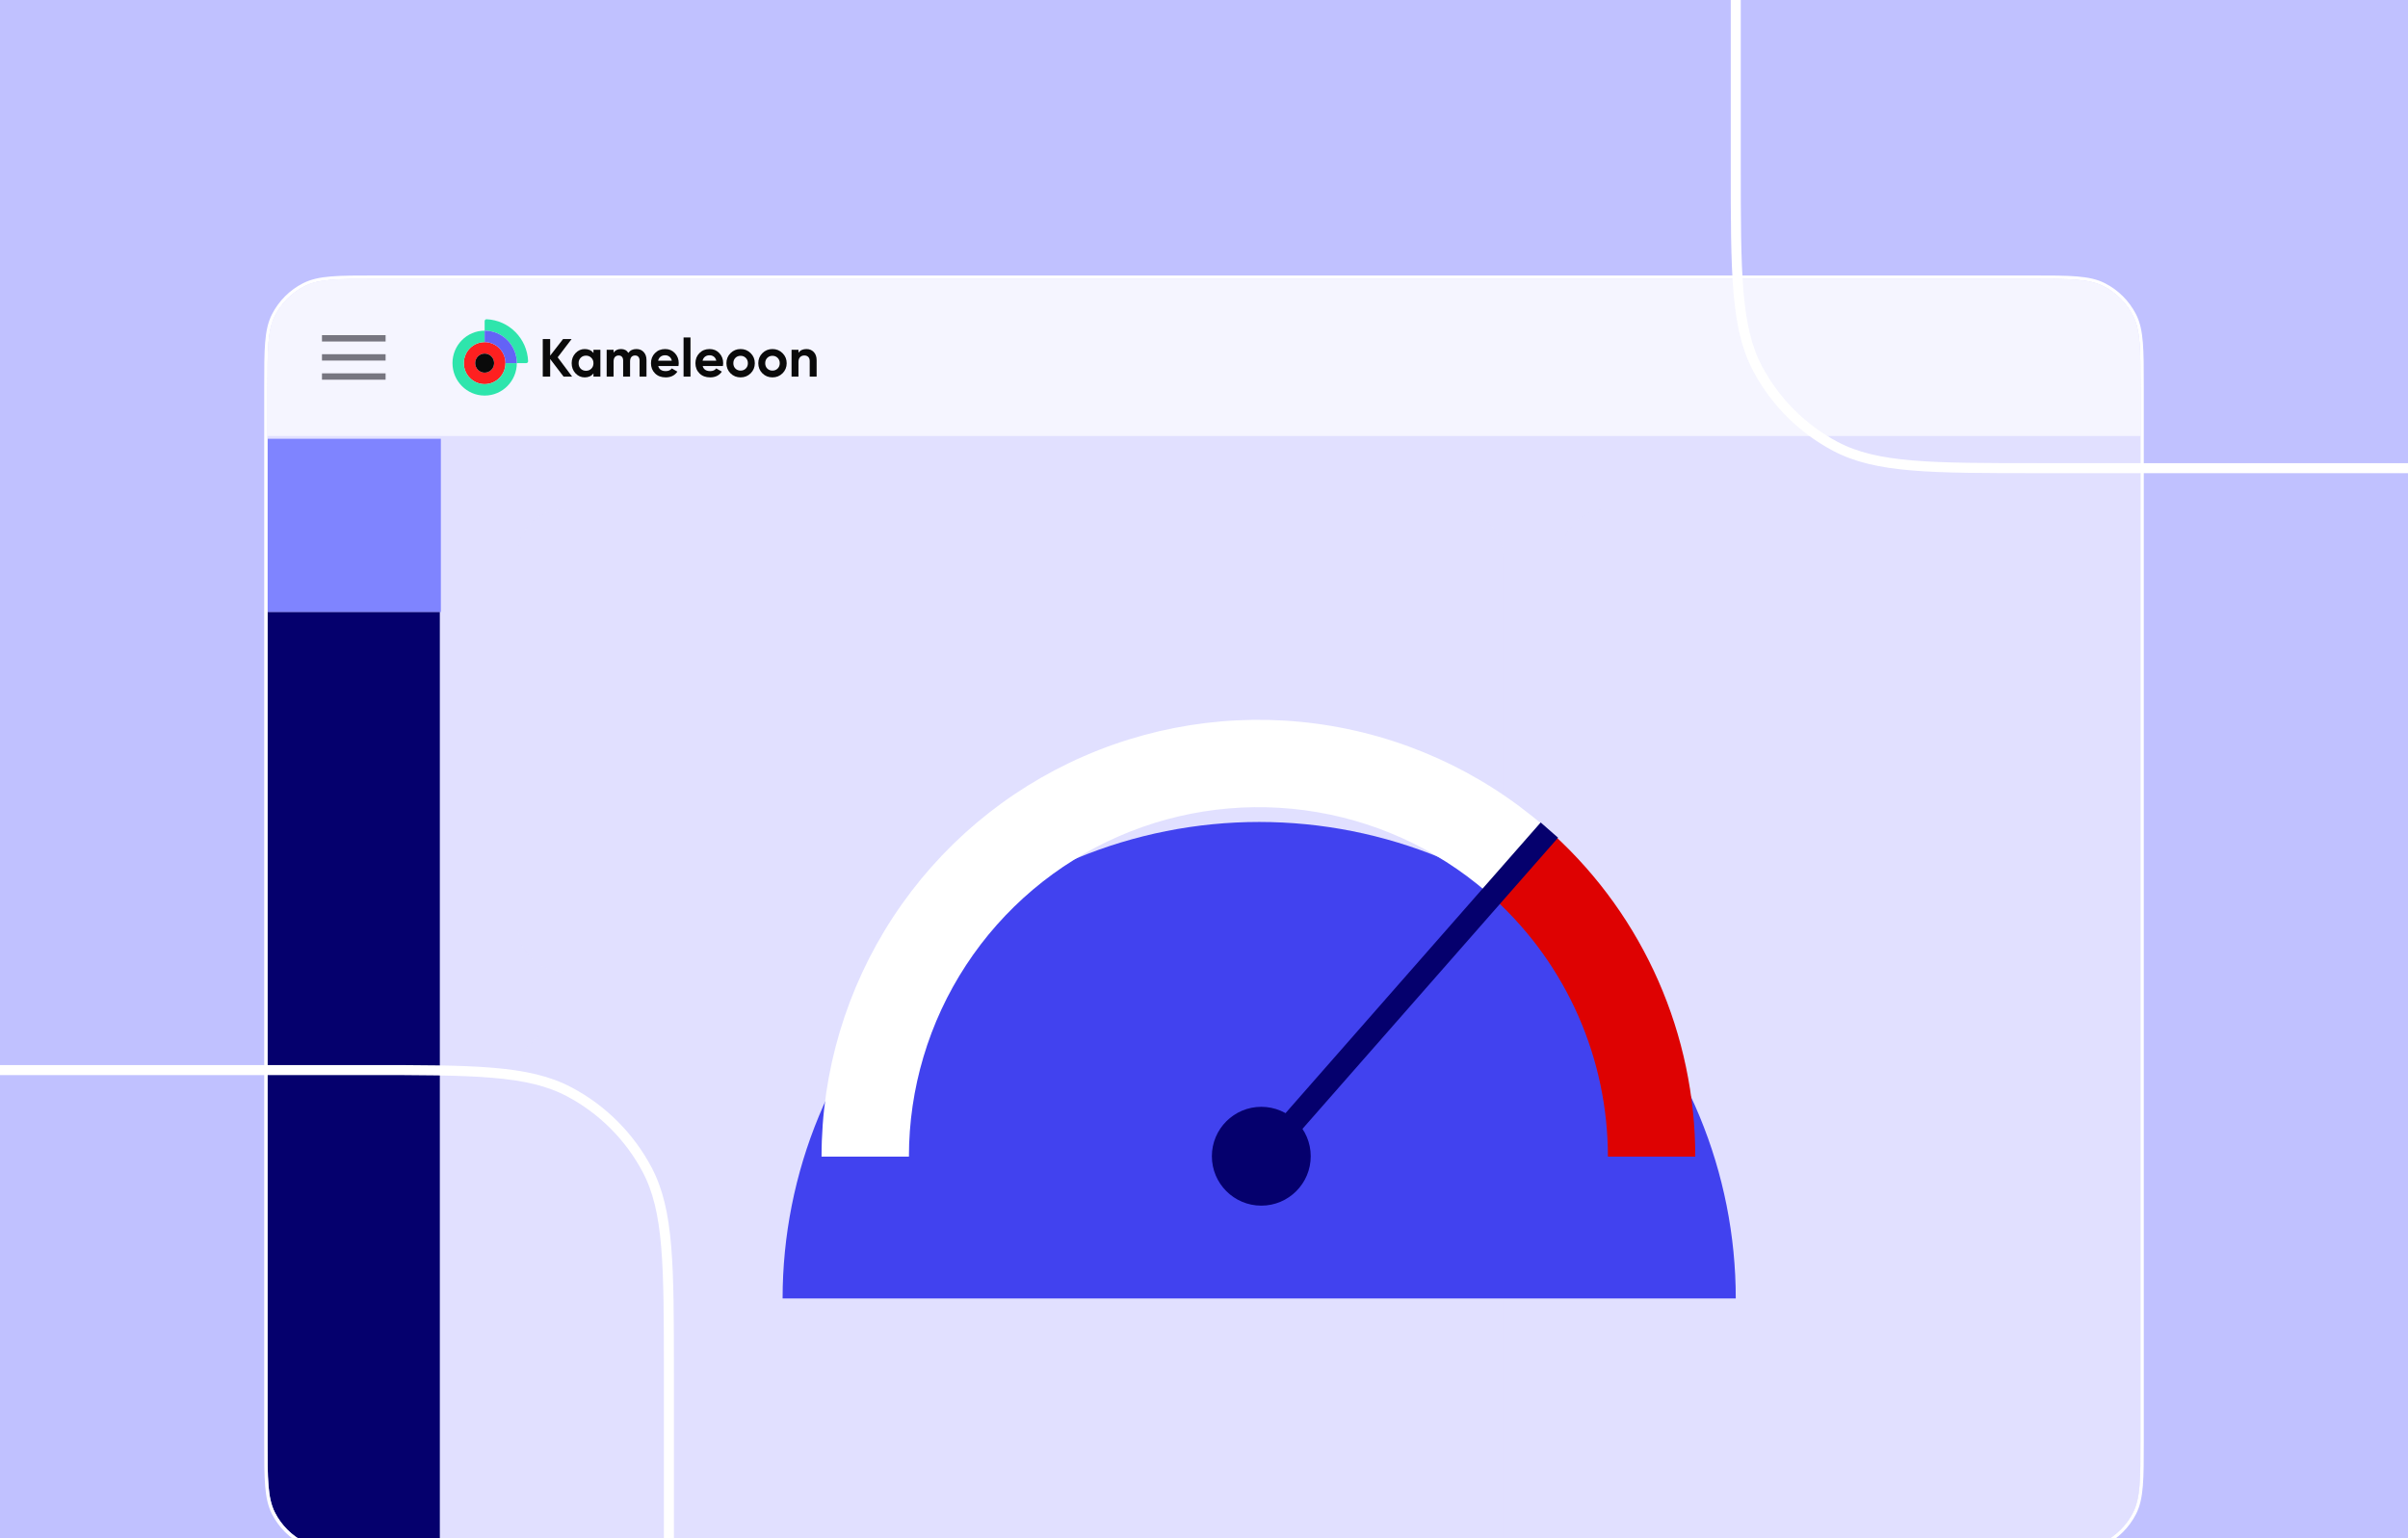 <svg width="720" height="460" viewBox="0 0 720 460" fill="none" xmlns="http://www.w3.org/2000/svg">
<g clip-path="url(#clip0_779_565)">
<rect width="720" height="460" fill="#C0C1FF"/>
<g filter="url(#filter0_dddddd_779_565)">
<g clip-path="url(#clip1_779_565)">
<path d="M80 72.427C80 61.076 80 55.401 82.209 51.066C84.152 47.252 87.252 44.152 91.066 42.209C95.401 40 101.076 40 112.427 40H607.573C618.924 40 624.599 40 628.934 42.209C632.748 44.152 635.848 47.252 637.791 51.066C640 55.401 640 61.076 640 72.427V387.573C640 398.924 640 404.599 637.791 408.934C635.848 412.748 632.748 415.848 628.934 417.791C624.599 420 618.924 420 607.573 420H112.427C101.076 420 95.401 420 91.066 417.791C87.252 415.848 84.152 412.748 82.209 408.934C80 404.599 80 398.924 80 387.573V72.427Z" fill="#E1E0FF"/>
<g style="mix-blend-mode:multiply" opacity="0.4">
<path d="M154.731 122.839C154.731 115.207 160.918 109.02 168.549 109.02H435.54C443.172 109.02 449.359 115.207 449.359 122.839V233.384C449.359 241.016 443.172 247.202 435.54 247.202H168.549C160.918 247.202 154.731 241.016 154.731 233.384V122.839Z" fill="#E1E0FF"/>
</g>
<g style="mix-blend-mode:multiply" opacity="0.4">
<path d="M466.69 122.839C466.69 115.207 472.876 109.02 480.508 109.02H640V399.202C640 410.65 630.72 419.929 619.273 419.929H466.69V122.839Z" fill="#E1E0FF"/>
</g>
<g style="mix-blend-mode:multiply" opacity="0.4">
<path d="M154.731 278.293C154.731 270.662 160.918 264.475 168.549 264.475H435.54C443.172 264.475 449.359 270.662 449.359 278.293V419.929H154.731V278.293Z" fill="#E1E0FF"/>
</g>
<g filter="url(#filter1_dddddd_779_565)">
<path d="M519 302.5C519 283.787 515.314 265.257 508.153 247.968C500.992 230.679 490.495 214.97 477.263 201.737C464.03 188.505 448.321 178.008 431.032 170.847C413.743 163.686 395.213 160 376.5 160C357.787 160 339.257 163.686 321.968 170.847C304.679 178.008 288.97 188.505 275.737 201.737C262.505 214.97 252.008 230.679 244.847 247.968C237.686 265.257 234 283.787 234 302.5L376.5 302.5H519Z" fill="#4142EF"/>
</g>
<path d="M245.645 302.5C245.645 277.071 253.067 252.195 267.001 230.923C280.935 209.651 300.775 192.909 324.088 182.751C347.4 172.592 373.17 169.459 398.237 173.735C423.304 178.012 446.578 189.512 465.203 206.825L447.416 225.96C432.516 212.11 413.897 202.909 393.843 199.488C373.79 196.067 353.174 198.574 334.524 206.701C315.874 214.827 300.002 228.221 288.855 245.238C277.708 262.256 271.77 282.157 271.77 302.5H245.645Z" fill="white"/>
<path d="M506.895 302.5C506.895 284.418 503.141 266.533 495.87 249.977C488.599 233.421 477.97 218.555 464.656 206.32L446.979 225.556C457.63 235.344 466.133 247.237 471.95 260.481C477.766 273.726 480.77 288.034 480.77 302.5H506.895Z" fill="#DE0202"/>
<circle cx="377.133" cy="302.385" r="14.778" fill="#05006D"/>
<path d="M377.24 302.864L463.267 204.852" stroke="#05006D" stroke-width="6.909"/>
<rect width="51.818" height="51.818" transform="translate(80 87.826)" fill="#7F84FF"/>
<path d="M80 139.644H131.511V420H112.629C101.088 420 95.317 420 90.924 417.718C87.223 415.795 84.204 412.777 82.282 409.076C80 404.683 80 398.912 80 387.371V139.644Z" fill="#05006D"/>
<path d="M79 72.629C79 61.088 79 55.317 81.282 50.924C83.205 47.223 86.223 44.205 89.924 42.282C94.317 40 100.088 40 111.629 40H607.371C618.912 40 624.683 40 629.076 42.282C632.777 44.205 635.795 47.223 637.718 50.924C640 55.317 640 61.088 640 72.629V87H79V72.629Z" fill="#F5F5FF"/>
<path d="M96.273 57.794H115.294" stroke="#777680" stroke-width="1.902"/>
<path d="M96.273 63.5H115.294" stroke="#777680" stroke-width="1.902"/>
<path d="M96.273 69.207H115.294" stroke="#777680" stroke-width="1.902"/>
<path fill-rule="evenodd" clip-rule="evenodd" d="M142.083 65.207C142.083 63.63 143.35 62.352 144.912 62.352C146.475 62.352 147.741 63.63 147.741 65.207C147.741 66.783 146.475 68.061 144.912 68.061C143.35 68.061 142.083 66.783 142.083 65.207ZM138.689 65.207C138.689 68.675 141.475 71.487 144.912 71.487C148.349 71.487 151.136 68.675 151.136 65.207C151.136 61.738 148.349 58.926 144.912 58.926C141.475 58.926 138.689 61.738 138.689 65.207Z" fill="#FE2020"/>
<path fill-rule="evenodd" clip-rule="evenodd" d="M144.912 55.5V58.926C141.475 58.926 138.689 61.738 138.689 65.207C138.689 68.675 141.475 71.487 144.912 71.487C148.349 71.487 151.136 68.675 151.136 65.207H154.53C154.53 70.567 150.224 74.913 144.912 74.913C139.6 74.913 135.294 70.567 135.294 65.207C135.294 59.846 139.6 55.5 144.912 55.5Z" fill="#2EE5AC"/>
<path fill-rule="evenodd" clip-rule="evenodd" d="M144.912 55.5V52.66C144.912 52.335 145.181 52.073 145.503 52.088C152.22 52.391 157.611 57.832 157.911 64.61C157.926 64.935 157.667 65.207 157.345 65.207H154.53C154.53 59.846 150.224 55.5 144.912 55.5Z" fill="#2EE5AC"/>
<path fill-rule="evenodd" clip-rule="evenodd" d="M144.912 58.926V55.5C150.224 55.5 154.53 59.846 154.53 65.207H151.136C151.136 61.738 148.349 58.926 144.912 58.926Z" fill="#6363F6"/>
<path fill-rule="evenodd" clip-rule="evenodd" d="M144.912 68.061C146.474 68.061 147.741 66.783 147.741 65.207C147.741 63.63 146.474 62.352 144.912 62.352C143.35 62.352 142.083 63.63 142.083 65.207C142.083 66.783 143.35 68.061 144.912 68.061Z" fill="#0A0A0A"/>
<path d="M171.069 69.246H168.517L164.504 63.982V69.246H162.289V58.011H164.504V62.97L168.356 58.011H170.908L166.751 63.468L171.069 69.246Z" fill="#0A0A0A"/>
<path d="M177.446 61.221H179.516V69.246H177.446V68.299C176.825 69.08 175.953 69.471 174.83 69.471C173.76 69.471 172.839 69.064 172.069 68.251C171.309 67.427 170.929 66.421 170.929 65.234C170.929 64.046 171.309 63.045 172.069 62.232C172.839 61.408 173.76 60.996 174.83 60.996C175.953 60.996 176.825 61.387 177.446 62.168V61.221ZM173.626 66.871C174.043 67.288 174.573 67.497 175.215 67.497C175.857 67.497 176.387 67.288 176.804 66.871C177.232 66.443 177.446 65.897 177.446 65.234C177.446 64.57 177.232 64.03 176.804 63.612C176.387 63.184 175.857 62.97 175.215 62.97C174.573 62.97 174.043 63.184 173.626 63.612C173.209 64.03 173 64.57 173 65.234C173 65.897 173.209 66.443 173.626 66.871Z" fill="#0A0A0A"/>
<path d="M190.27 60.996C191.19 60.996 191.923 61.296 192.469 61.895C193.025 62.494 193.303 63.297 193.303 64.303V69.246H191.233V64.447C191.233 63.965 191.115 63.591 190.88 63.324C190.644 63.056 190.313 62.922 189.885 62.922C189.414 62.922 189.045 63.077 188.777 63.388C188.52 63.698 188.392 64.147 188.392 64.736V69.246H186.321V64.447C186.321 63.965 186.204 63.591 185.968 63.324C185.733 63.056 185.401 62.922 184.973 62.922C184.513 62.922 184.144 63.077 183.866 63.388C183.598 63.698 183.464 64.147 183.464 64.736V69.246H181.394V61.221H183.464V62.072C183.946 61.355 184.69 60.996 185.695 60.996C186.68 60.996 187.408 61.381 187.878 62.152C188.413 61.381 189.211 60.996 190.27 60.996Z" fill="#0A0A0A"/>
<path d="M196.811 66.084C197.09 67.09 197.844 67.593 199.075 67.593C199.866 67.593 200.466 67.325 200.872 66.79L202.541 67.753C201.75 68.898 200.583 69.471 199.042 69.471C197.716 69.471 196.651 69.07 195.848 68.267C195.046 67.465 194.645 66.453 194.645 65.234C194.645 64.024 195.041 63.019 195.832 62.216C196.624 61.403 197.641 60.996 198.882 60.996C200.059 60.996 201.027 61.403 201.787 62.216C202.557 63.029 202.943 64.035 202.943 65.234C202.943 65.501 202.916 65.785 202.862 66.084H196.811ZM196.779 64.479H200.872C200.754 63.933 200.508 63.527 200.134 63.259C199.77 62.992 199.353 62.858 198.882 62.858C198.325 62.858 197.865 63.002 197.502 63.291C197.138 63.57 196.897 63.965 196.779 64.479Z" fill="#0A0A0A"/>
<path d="M204.388 69.246V57.529H206.459V69.246H204.388Z" fill="#0A0A0A"/>
<path d="M210.103 66.084C210.381 67.09 211.136 67.593 212.366 67.593C213.158 67.593 213.757 67.325 214.164 66.79L215.833 67.753C215.041 68.898 213.875 69.471 212.334 69.471C211.007 69.471 209.943 69.07 209.14 68.267C208.338 67.465 207.936 66.453 207.936 65.234C207.936 64.024 208.332 63.019 209.124 62.216C209.916 61.403 210.932 60.996 212.174 60.996C213.351 60.996 214.319 61.403 215.079 62.216C215.849 63.029 216.234 64.035 216.234 65.234C216.234 65.501 216.208 65.785 216.154 66.084H210.103ZM210.071 64.479H214.164C214.046 63.933 213.8 63.527 213.426 63.259C213.062 62.992 212.644 62.858 212.174 62.858C211.617 62.858 211.157 63.002 210.793 63.291C210.43 63.57 210.189 63.965 210.071 64.479Z" fill="#0A0A0A"/>
<path d="M224.455 68.251C223.631 69.064 222.625 69.471 221.437 69.471C220.249 69.471 219.244 69.064 218.42 68.251C217.606 67.427 217.2 66.421 217.2 65.234C217.2 64.046 217.606 63.045 218.42 62.232C219.244 61.408 220.249 60.996 221.437 60.996C222.625 60.996 223.631 61.408 224.455 62.232C225.279 63.045 225.691 64.046 225.691 65.234C225.691 66.421 225.279 67.427 224.455 68.251ZM219.88 66.823C220.298 67.24 220.817 67.448 221.437 67.448C222.058 67.448 222.577 67.24 222.994 66.823C223.411 66.405 223.62 65.876 223.62 65.234C223.62 64.591 223.411 64.062 222.994 63.645C222.577 63.227 222.058 63.019 221.437 63.019C220.817 63.019 220.298 63.227 219.88 63.645C219.474 64.062 219.27 64.591 219.27 65.234C219.27 65.876 219.474 66.405 219.88 66.823Z" fill="#0A0A0A"/>
<path d="M233.985 68.251C233.161 69.064 232.155 69.471 230.967 69.471C229.779 69.471 228.774 69.064 227.95 68.251C227.136 67.427 226.73 66.421 226.73 65.234C226.73 64.046 227.136 63.045 227.95 62.232C228.774 61.408 229.779 60.996 230.967 60.996C232.155 60.996 233.161 61.408 233.985 62.232C234.809 63.045 235.22 64.046 235.22 65.234C235.22 66.421 234.809 67.427 233.985 68.251ZM229.41 66.823C229.828 67.24 230.346 67.448 230.967 67.448C231.588 67.448 232.107 67.24 232.524 66.823C232.941 66.405 233.15 65.876 233.15 65.234C233.15 64.591 232.941 64.062 232.524 63.645C232.107 63.227 231.588 63.019 230.967 63.019C230.346 63.019 229.828 63.227 229.41 63.645C229.004 64.062 228.8 64.591 228.8 65.234C228.8 65.876 229.004 66.405 229.41 66.823Z" fill="#0A0A0A"/>
<path d="M241.139 60.996C242.016 60.996 242.739 61.29 243.306 61.879C243.884 62.468 244.173 63.281 244.173 64.319V69.246H242.102V64.575C242.102 64.04 241.958 63.634 241.669 63.356C241.38 63.067 240.995 62.922 240.513 62.922C239.978 62.922 239.55 63.088 239.229 63.42C238.908 63.752 238.748 64.249 238.748 64.912V69.246H236.677V61.221H238.748V62.12C239.25 61.371 240.048 60.996 241.139 60.996Z" fill="#0A0A0A"/>
</g>
<path d="M81.763 50.839C80.617 53.089 80.056 55.664 79.778 59.075C79.5 62.475 79.5 66.748 79.5 72.403V72.427V387.573V387.597C79.5 393.252 79.5 397.525 79.778 400.925C80.056 404.336 80.617 406.911 81.763 409.161C83.754 413.069 86.931 416.246 90.839 418.237C93.089 419.383 95.664 419.944 99.075 420.222C102.475 420.5 106.748 420.5 112.402 420.5H112.427H607.573H607.597C613.252 420.5 617.525 420.5 620.925 420.222C624.336 419.944 626.911 419.383 629.161 418.237C633.069 416.246 636.246 413.069 638.237 409.161C639.383 406.911 639.944 404.336 640.222 400.925C640.5 397.525 640.5 393.252 640.5 387.596V387.573V72.427V72.404C640.5 66.749 640.5 62.475 640.222 59.075C639.944 55.664 639.383 53.089 638.237 50.839C636.246 46.931 633.069 43.754 629.161 41.763C626.911 40.617 624.336 40.056 620.925 39.778C617.525 39.5 613.252 39.5 607.597 39.5H607.573H112.427H112.403C106.748 39.5 102.475 39.5 99.075 39.778C95.664 40.056 93.089 40.617 90.839 41.763C86.931 43.754 83.754 46.931 81.763 50.839Z" stroke="white"/>
</g>
<path d="M519 -5.84126e-06V49.28C519 81.7 519 97.91 525.509 110.204C530.762 120.125 538.875 128.238 548.796 133.491C561.09 140 577.3 140 609.72 140H720" stroke="white" stroke-width="3"/>
<path d="M200 460V410.72C200 378.3 200 362.09 193.491 349.796C188.238 339.875 180.125 331.762 170.204 326.509C157.91 320 141.7 320 109.28 320H4.76837e-06" stroke="white" stroke-width="3"/>
</g>
<defs>
<filter id="filter0_dddddd_779_565" x="60" y="39" width="600" height="424.318" filterUnits="userSpaceOnUse" color-interpolation-filters="sRGB">
<feFlood flood-opacity="0" result="BackgroundImageFix"/>
<feColorMatrix in="SourceAlpha" type="matrix" values="0 0 0 0 0 0 0 0 0 0 0 0 0 0 0 0 0 0 127 0" result="hardAlpha"/>
<feOffset dy="0.645"/>
<feGaussianBlur stdDeviation="0.263"/>
<feColorMatrix type="matrix" values="0 0 0 0 0.298 0 0 0 0 0.298 0 0 0 0 0.659 0 0 0 0.02 0"/>
<feBlend mode="normal" in2="BackgroundImageFix" result="effect1_dropShadow_779_565"/>
<feColorMatrix in="SourceAlpha" type="matrix" values="0 0 0 0 0 0 0 0 0 0 0 0 0 0 0 0 0 0 127 0" result="hardAlpha"/>
<feOffset dy="1.551"/>
<feGaussianBlur stdDeviation="0.632"/>
<feColorMatrix type="matrix" values="0 0 0 0 0.298 0 0 0 0 0.298 0 0 0 0 0.659 0 0 0 0.028 0"/>
<feBlend mode="normal" in2="effect1_dropShadow_779_565" result="effect2_dropShadow_779_565"/>
<feColorMatrix in="SourceAlpha" type="matrix" values="0 0 0 0 0 0 0 0 0 0 0 0 0 0 0 0 0 0 127 0" result="hardAlpha"/>
<feOffset dy="2.92"/>
<feGaussianBlur stdDeviation="1.19"/>
<feColorMatrix type="matrix" values="0 0 0 0 0.298 0 0 0 0 0.298 0 0 0 0 0.659 0 0 0 0.035 0"/>
<feBlend mode="normal" in2="effect2_dropShadow_779_565" result="effect3_dropShadow_779_565"/>
<feColorMatrix in="SourceAlpha" type="matrix" values="0 0 0 0 0 0 0 0 0 0 0 0 0 0 0 0 0 0 127 0" result="hardAlpha"/>
<feOffset dy="5.208"/>
<feGaussianBlur stdDeviation="2.122"/>
<feColorMatrix type="matrix" values="0 0 0 0 0.298 0 0 0 0 0.298 0 0 0 0 0.659 0 0 0 0.042 0"/>
<feBlend mode="normal" in2="effect3_dropShadow_779_565" result="effect4_dropShadow_779_565"/>
<feColorMatrix in="SourceAlpha" type="matrix" values="0 0 0 0 0 0 0 0 0 0 0 0 0 0 0 0 0 0 127 0" result="hardAlpha"/>
<feOffset dy="9.742"/>
<feGaussianBlur stdDeviation="3.969"/>
<feColorMatrix type="matrix" values="0 0 0 0 0.298 0 0 0 0 0.298 0 0 0 0 0.659 0 0 0 0.05 0"/>
<feBlend mode="normal" in2="effect4_dropShadow_779_565" result="effect5_dropShadow_779_565"/>
<feColorMatrix in="SourceAlpha" type="matrix" values="0 0 0 0 0 0 0 0 0 0 0 0 0 0 0 0 0 0 127 0" result="hardAlpha"/>
<feOffset dy="23.318"/>
<feGaussianBlur stdDeviation="9.5"/>
<feColorMatrix type="matrix" values="0 0 0 0 0.298 0 0 0 0 0.298 0 0 0 0 0.659 0 0 0 0.07 0"/>
<feBlend mode="normal" in2="effect5_dropShadow_779_565" result="effect6_dropShadow_779_565"/>
<feBlend mode="normal" in="SourceGraphic" in2="effect6_dropShadow_779_565" result="shape"/>
</filter>
<filter id="filter1_dddddd_779_565" x="215.422" y="160" width="322.156" height="183.878" filterUnits="userSpaceOnUse" color-interpolation-filters="sRGB">
<feFlood flood-opacity="0" result="BackgroundImageFix"/>
<feColorMatrix in="SourceAlpha" type="matrix" values="0 0 0 0 0 0 0 0 0 0 0 0 0 0 0 0 0 0 127 0" result="hardAlpha"/>
<feOffset dy="0.631"/>
<feGaussianBlur stdDeviation="0.257"/>
<feColorMatrix type="matrix" values="0 0 0 0 0.298 0 0 0 0 0.298 0 0 0 0 0.659 0 0 0 0.02 0"/>
<feBlend mode="normal" in2="BackgroundImageFix" result="effect1_dropShadow_779_565"/>
<feColorMatrix in="SourceAlpha" type="matrix" values="0 0 0 0 0 0 0 0 0 0 0 0 0 0 0 0 0 0 127 0" result="hardAlpha"/>
<feOffset dy="1.516"/>
<feGaussianBlur stdDeviation="0.618"/>
<feColorMatrix type="matrix" values="0 0 0 0 0.298 0 0 0 0 0.298 0 0 0 0 0.659 0 0 0 0.028 0"/>
<feBlend mode="normal" in2="effect1_dropShadow_779_565" result="effect2_dropShadow_779_565"/>
<feColorMatrix in="SourceAlpha" type="matrix" values="0 0 0 0 0 0 0 0 0 0 0 0 0 0 0 0 0 0 127 0" result="hardAlpha"/>
<feOffset dy="2.855"/>
<feGaussianBlur stdDeviation="1.163"/>
<feColorMatrix type="matrix" values="0 0 0 0 0.298 0 0 0 0 0.298 0 0 0 0 0.659 0 0 0 0.035 0"/>
<feBlend mode="normal" in2="effect2_dropShadow_779_565" result="effect3_dropShadow_779_565"/>
<feColorMatrix in="SourceAlpha" type="matrix" values="0 0 0 0 0 0 0 0 0 0 0 0 0 0 0 0 0 0 127 0" result="hardAlpha"/>
<feOffset dy="5.093"/>
<feGaussianBlur stdDeviation="2.075"/>
<feColorMatrix type="matrix" values="0 0 0 0 0.298 0 0 0 0 0.298 0 0 0 0 0.659 0 0 0 0.042 0"/>
<feBlend mode="normal" in2="effect3_dropShadow_779_565" result="effect4_dropShadow_779_565"/>
<feColorMatrix in="SourceAlpha" type="matrix" values="0 0 0 0 0 0 0 0 0 0 0 0 0 0 0 0 0 0 127 0" result="hardAlpha"/>
<feOffset dy="9.525"/>
<feGaussianBlur stdDeviation="3.881"/>
<feColorMatrix type="matrix" values="0 0 0 0 0.298 0 0 0 0 0.298 0 0 0 0 0.659 0 0 0 0.05 0"/>
<feBlend mode="normal" in2="effect4_dropShadow_779_565" result="effect5_dropShadow_779_565"/>
<feColorMatrix in="SourceAlpha" type="matrix" values="0 0 0 0 0 0 0 0 0 0 0 0 0 0 0 0 0 0 127 0" result="hardAlpha"/>
<feOffset dy="22.8"/>
<feGaussianBlur stdDeviation="9.289"/>
<feColorMatrix type="matrix" values="0 0 0 0 0.298 0 0 0 0 0.298 0 0 0 0 0.659 0 0 0 0.07 0"/>
<feBlend mode="normal" in2="effect5_dropShadow_779_565" result="effect6_dropShadow_779_565"/>
<feBlend mode="normal" in="SourceGraphic" in2="effect6_dropShadow_779_565" result="shape"/>
</filter>
<clipPath id="clip0_779_565">
<rect width="720" height="460" fill="white"/>
</clipPath>
<clipPath id="clip1_779_565">
<path d="M80 72.427C80 61.076 80 55.401 82.209 51.066C84.152 47.252 87.252 44.152 91.066 42.209C95.401 40 101.076 40 112.427 40H607.573C618.924 40 624.599 40 628.934 42.209C632.748 44.152 635.848 47.252 637.791 51.066C640 55.401 640 61.076 640 72.427V387.573C640 398.924 640 404.599 637.791 408.934C635.848 412.748 632.748 415.848 628.934 417.791C624.599 420 618.924 420 607.573 420H112.427C101.076 420 95.401 420 91.066 417.791C87.252 415.848 84.152 412.748 82.209 408.934C80 404.599 80 398.924 80 387.573V72.427Z" fill="white"/>
</clipPath>
</defs>
</svg>
